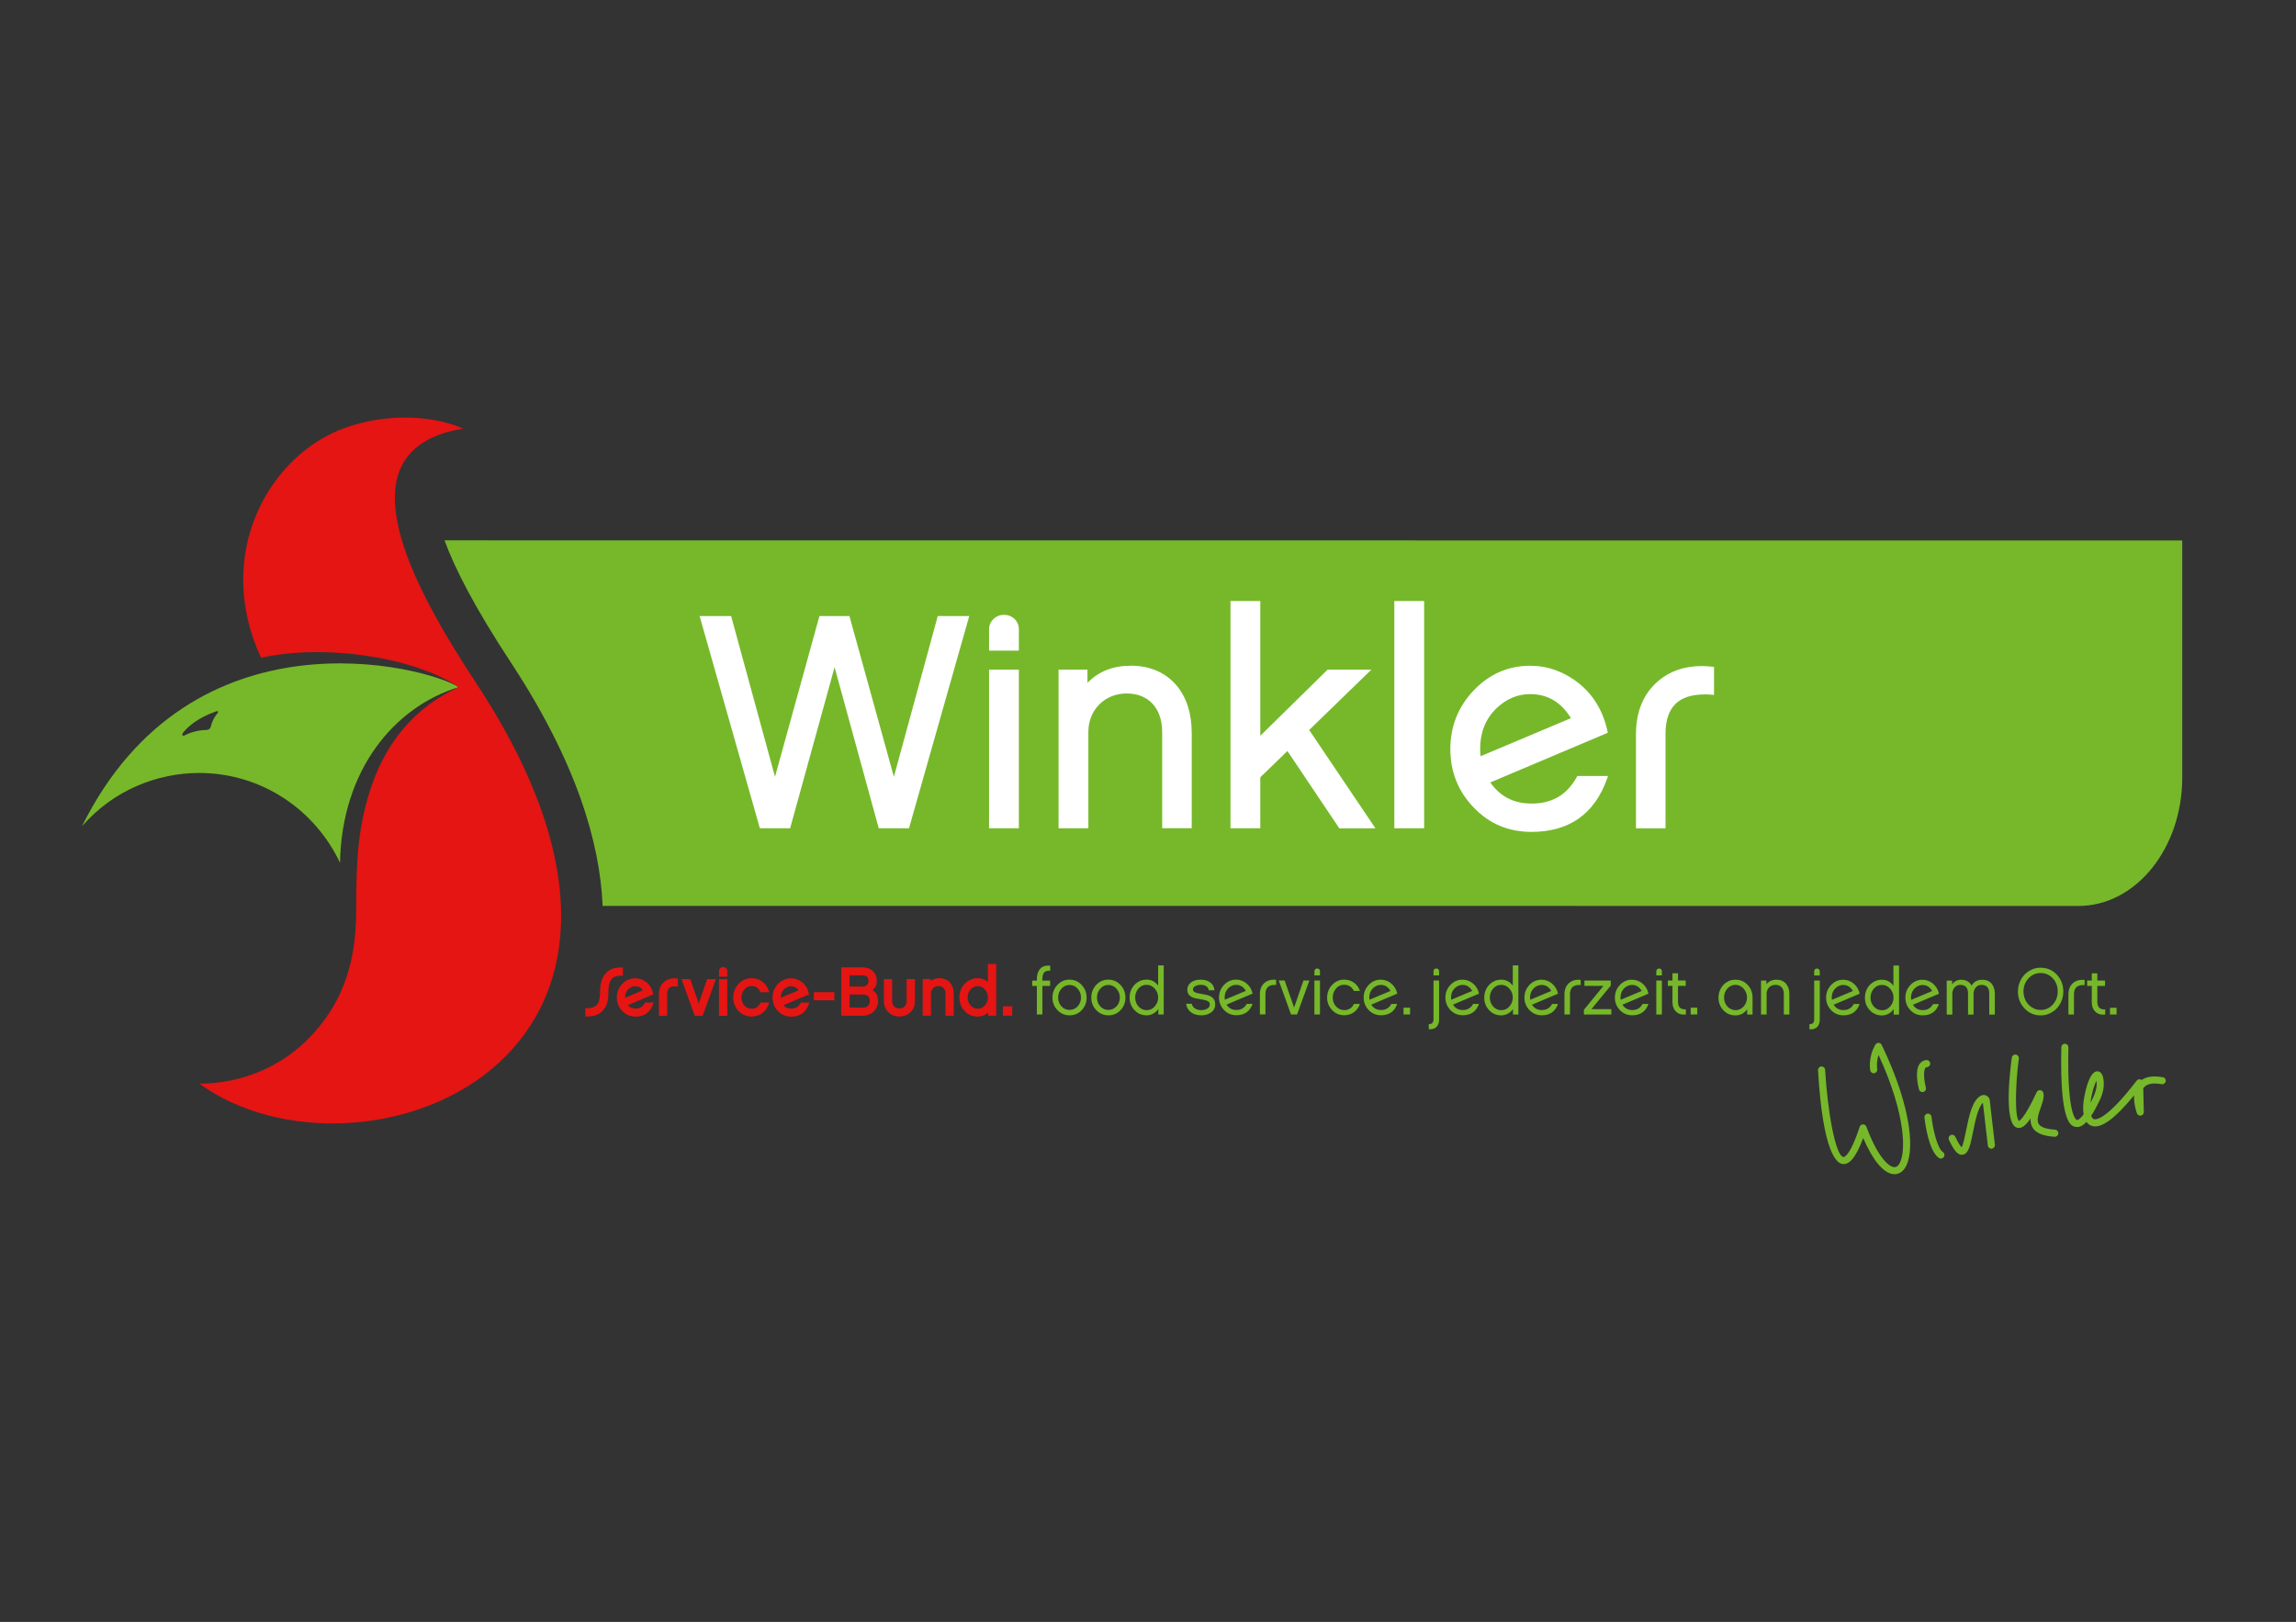 <svg fill="none" height="421" viewBox="0 0 596 421" width="596" xmlns="http://www.w3.org/2000/svg"><rect x="0" y="0" width="596" height="421" fill="#333333" stroke="none"/><path d="m487.657 270.695c-.34-.01-.66.16-.83.45-1.96 3.31-1.37 6.55-1.35 6.69.1.5.58.82 1.07.73.5-.09.83-.57.74-1.07 0-.02-.29-1.67.35-3.67 7.31 15.889 7.16 25.839 5.26 28.449-.5.69-.99.71-1.31.66-1.57-.22-4.38-3.1-7.11-10.49-.14-.37-.49-.6-.88-.6s-.74.26-.86.63c-2.61 7.97-4.15 7.89-4.22 7.84-2.07-.27-4.13-11.92-4.75-22.639-.03-.51-.45-.89-.97-.87-.51.03-.9.47-.87.97 1.23 21.399 4.85 24.169 6.35 24.359 1.87.25 3.55-1.86 5.38-6.75 2.4 5.63 5.14 9 7.67 9.36.1.01.21.02.31.03 1.07.05 2.03-.45 2.74-1.43 2.77-3.8 2.09-15.48-5.93-32.139-.15-.31-.45-.51-.79-.52zm16.939 29.609c-.18.28-.5.43-.81.42-.16 0-.32-.06-.46-.15-2.649-1.72-3.609-9.04-3.779-10.49-.06-.5.3-.96.81-1.02.509-.06.959.3 1.019.81.37 3.25 1.54 8.23 2.95 9.15.43.28.55.85.27 1.27zm11.91-14.64 1.33 11.47c.06.5-.3.96-.81 1.02s-.96-.3-1.02-.81l-1.28-11.08c-1.28 1.15-2.01 4.77-2.55 7.48-.7 3.5-1.17 5.8-2.75 5.99-.09.01-.18.01-.26.01-1.06-.05-2-1.18-3.26-3.89-.21-.46-.01-1.01.45-1.22.46-.22 1.01-.01 1.22.45.86 1.86 1.38 2.5 1.62 2.72.42-.67.87-2.9 1.18-4.43.74-3.67 1.57-7.82 3.86-8.989.45-.23.98-.22 1.43.02.47.25.8.719.86 1.249zm17.799 8.54c-.03.5-.46.89-.96.86h-.02c-2.889-.18-4.729-.91-5.629-2.26-.51-.77-.65-1.62-.59-2.5-1.65 2.43-2.69 2.65-3.56 2.4-3.64-1.07-1.56-16.439-1.31-18.189.07-.5.53-.85 1.04-.78.5.07.85.54.78 1.04-.82 5.77-1.17 15.319.05 16.179.05-.04 1.31-.41 4.57-7.449.16-.35.52-.57.93-.53.39.04.71.32.81.7.27 1.11-.19 2.419-.68 3.809-.57 1.62-1.15 3.29-.49 4.3.54.82 1.96 1.3 4.199 1.44.51.03.89.47.86.98zm27.11-14.589c-2.37-.42-4.21-.18-5.49.71-.08-.06-.17-.1-.26-.14-.37-.12-.78 0-1.02.31-8.09 10.539-10.71 10.159-11.15 9.979-.28-.11-.5-.42-.65-.87.69-1.04 1.41-2.36 2.19-3.98.87-1.829 1.22-3.619 1.02-5.199-.08-.58-.27-2.34-1.65-2.35-2.45 0-3.52 7.569-3.53 7.649-.17 1.36-.17 2.53 0 3.51-1.17 1.58-1.72 1.48-1.75 1.47-.11-.03-2.58-.82-2.21-18.489v-.35c.02-.51-.34-.92-.9-.94-.51 0-.93.4-.94.9v.34c-.41 19.359 2.52 20.059 3.62 20.319.14.03.27.05.41.06.81.03 1.63-.4 2.51-1.34.31.45.71.77 1.19.97 2.38.98 5.96-1.52 11.17-7.859-.13 2.289.68 4.529.73 4.669.16.42.59.67 1.04.59.44-.08.76-.48.75-.93l-.15-6.139c.06-.09.12-.18.19-.26.79-.95 2.33-1.23 4.57-.83.5.09.98-.25 1.07-.75s-.24-.98-.75-1.07zm-18.72 6.339c.3-2.379.98-4.409 1.5-5.439 0 .05.01.1.02.15.21 1.54-.35 3.11-.85 4.159-.25.52-.48.99-.71 1.42 0-.1.02-.19.03-.29zm-43.438-2.519c-.09.02-.18.03-.27.03-.39-.02-.75-.28-.85-.69-.21-.78-1.17-4.78.17-6.64.42-.59 1.03-.93 1.76-.98.519-.03.949.35.979.86.04.51-.349.95-.859.98-.18.01-.29.07-.39.21-.62.86-.3 3.5.12 5.1.13.49-.16 1-.66 1.13z" fill="#76b82a"/><path d="m269.835 251.686c-.46.63-.69 1.459-.69 2.499v.34h-1.2v1.39h1.2v7.4h1.44v-7.4h2v-1.39h-2v-.34c0-.29.03-.62.1-.98.17-.909.82-1.319 1.93-1.229v-1.32c-.19-.02-.36-.03-.53-.03-.99 0-1.75.36-2.26 1.06zm7.8 2.589c-1.25 0-2.29.46-3.15 1.37s-1.28 2-1.28 3.29.41 2.33 1.25 3.22c.87.92 1.93 1.39 3.18 1.39s2.29-.44 3.15-1.33c.86-.91 1.28-1.99 1.28-3.27s-.43-2.36-1.27-3.27c-.84-.92-1.9-1.39-3.17-1.39zm2.16 6.88c-.58.65-1.3.98-2.16.98s-1.56-.31-2.12-.94c-.57-.63-.84-1.39-.84-2.26s.27-1.63.84-2.28c.56-.67 1.27-.99 2.12-.99s1.56.33 2.12.99c.57.65.85 1.4.85 2.28s-.27 1.59-.82 2.23zm7.92-6.88c-1.25 0-2.29.46-3.15 1.37s-1.28 2-1.28 3.29.41 2.33 1.25 3.22c.87.92 1.93 1.39 3.18 1.39s2.29-.44 3.15-1.33c.85-.91 1.28-1.99 1.28-3.27s-.43-2.36-1.27-3.27c-.84-.92-1.9-1.39-3.17-1.39zm2.16 6.88c-.58.65-1.3.98-2.16.98s-1.56-.31-2.12-.94c-.57-.63-.84-1.39-.84-2.26s.27-1.63.84-2.28c.56-.67 1.27-.99 2.12-.99s1.56.33 2.12.99c.57.65.86 1.4.86 2.28s-.27 1.59-.82 2.23zm10.759-5.32c-.77-1.04-1.76-1.56-2.99-1.56-.63 0-1.22.12-1.75.36-1.69.77-2.669 2.41-2.669 4.28 0 1.27.409 2.35 1.229 3.24.84.92 1.9 1.39 3.18 1.39 1.22 0 2.36-.63 3.05-1.64v1.42h1.4v-12.739h-1.45v5.259zm-.86 5.38c-.56.67-1.28.99-2.14.99-.41 0-.8-.09-1.16-.26-1.11-.53-1.8-1.73-1.8-3.01 0-.87.27-1.64.8-2.28.57-.69 1.28-1.03 2.16-1.03s1.56.34 2.16 1.03c.56.65.84 1.4.84 2.28s-.29 1.61-.86 2.28zm15.67-.55c0 .94-.38 1.68-1.15 2.19-.67.46-1.49.69-2.46.69-2.19 0-3.71-1.16-3.94-3.01h1.47c.1.55.41.98.91 1.27.45.26.96.39 1.56.39.53 0 1.01-.1 1.42-.31.53-.26.79-.63.79-1.13 0-.33-.1-.58-.33-.77-.15-.12-.41-.24-.79-.36-.33-.09-.77-.19-1.35-.27-.65-.1-1.11-.19-1.37-.26-1.34-.34-2-1.08-2-2.19 0-.7.27-1.3.84-1.8.63-.55 1.51-.82 2.62-.82.98 0 1.76.22 2.4.65.7.48 1.11 1.18 1.2 2.11h-1.47c-.21-.94-.91-1.42-2.12-1.42-.46 0-.89.09-1.27.27-.5.22-.74.55-.74.96s.38.74 1.15.92c.27.07.68.15 1.23.24s.96.17 1.23.24c1.46.36 2.17 1.16 2.17 2.41zm8.11-5.43c-.8-.63-1.69-.96-2.69-.96-1.23 0-2.28.46-3.15 1.39-.86.91-1.28 2-1.28 3.25s.43 2.35 1.3 3.25c.87.91 1.93 1.35 3.22 1.35 2.09 0 3.49-.98 4.19-2.94h-1.51c-.58 1.04-1.47 1.58-2.69 1.58-1.11 0-1.95-.46-2.55-1.39l6.76-2.86c-.24-1.11-.77-2-1.61-2.67zm-5.61 4.26c-.03-.19-.05-.39-.05-.6 0-.98.33-1.76.96-2.4.6-.56 1.27-.86 2.02-.86 1.08 0 1.92.51 2.52 1.56l-5.44 2.29zm12.729-5.2c.19 0 .39.02.58.03v1.35c-.15-.02-.29-.02-.41-.02-1.57 0-2.36.79-2.36 2.38v5.27h-1.44v-5.24c0-1.28.41-2.28 1.25-2.98.63-.53 1.44-.8 2.38-.8zm7.68.21h1.54l-3.2 8.82h-1.56l-3.2-8.82h1.54l2.45 7.02zm2.84 0h1.45v8.82h-1.45zm1.45-2.429v1.099h-1.45v-1.099c0-.39.33-.7.72-.7s.74.29.74.7zm4.12 4.569c-.53.65-.81 1.4-.81 2.28 0 1.3.67 2.46 1.81 3.01.36.17.74.26 1.15.26 1.16 0 2.02-.53 2.55-1.61h1.56c-.62 1.83-2.17 2.94-4.11 2.94-1.25 0-2.29-.46-3.15-1.37-.84-.91-1.27-1.99-1.27-3.24 0-1.85 1.04-3.51 2.7-4.28.53-.24 1.11-.36 1.71-.36 1.93 0 3.49 1.11 4.11 2.94h-1.56c-.57-1.08-1.4-1.61-2.55-1.61-.86 0-1.57.34-2.16 1.03zm14.339-1.4c-.8-.63-1.69-.96-2.689-.96-1.23 0-2.28.46-3.15 1.39-.85.91-1.28 2-1.28 3.25s.43 2.35 1.3 3.25c.87.91 1.93 1.35 3.22 1.35 2.089 0 3.489-.98 4.189-2.94h-1.51c-.58 1.04-1.47 1.58-2.69 1.58-1.109 0-1.949-.46-2.549-1.39l6.759-2.86c-.24-1.11-.77-2-1.61-2.67zm-5.609 4.26c-.03-.19-.05-.39-.05-.6 0-.98.33-1.76.96-2.4.6-.56 1.27-.86 2.019-.86 1.08 0 1.92.51 2.52 1.56l-5.439 2.29zm8.829 2.05h1.71v1.76h-1.71zm7.79-7.05h1.45v10.07c0 .84-.2 1.49-.63 1.93-.46.5-1.15.72-2.05.65v-1.35c.82.05 1.23-.36 1.23-1.2zm1.45-2.429v1.099h-1.45v-1.099c0-.39.33-.7.72-.7s.74.29.74.7zm8.76 3.169c-.8-.63-1.69-.96-2.69-.96-1.23 0-2.28.46-3.15 1.39-.86.91-1.28 2-1.28 3.25s.43 2.35 1.3 3.25c.87.91 1.93 1.35 3.22 1.35 2.09 0 3.49-.98 4.19-2.94h-1.51c-.58 1.04-1.47 1.58-2.69 1.58-1.11 0-1.95-.46-2.55-1.39l6.76-2.86c-.24-1.11-.77-2-1.61-2.67zm-5.61 4.26c-.03-.19-.05-.39-.05-.6 0-.98.33-1.76.96-2.4.6-.56 1.27-.86 2.02-.86 1.08 0 1.92.51 2.52 1.56l-5.44 2.29zm15.979-3.66c-.77-1.04-1.76-1.56-2.99-1.56-.63 0-1.219.12-1.749.36-1.69.77-2.67 2.41-2.67 4.28 0 1.27.41 2.35 1.23 3.24.84.92 1.9 1.39 3.18 1.39 1.219 0 2.359-.63 3.049-1.64v1.42h1.4v-12.739h-1.45v5.259zm-.86 5.38c-.56.67-1.279.99-2.139.99-.41 0-.8-.09-1.16-.26-1.11-.53-1.8-1.73-1.8-3.01 0-.87.27-1.64.8-2.28.57-.69 1.28-1.03 2.16-1.03s1.559.34 2.159 1.03c.56.65.84 1.4.84 2.28s-.29 1.61-.86 2.28zm11-5.97c-.8-.63-1.69-.96-2.69-.96-1.23 0-2.28.46-3.15 1.39-.85.91-1.28 2-1.28 3.25s.43 2.35 1.3 3.25c.87.91 1.93 1.35 3.22 1.35 2.09 0 3.49-.98 4.19-2.94h-1.51c-.58 1.04-1.47 1.58-2.69 1.58-1.11 0-1.95-.46-2.55-1.39l6.76-2.86c-.24-1.11-.77-2-1.61-2.67zm-5.61 4.26c-.03-.19-.05-.39-.05-.6 0-.98.33-1.76.96-2.4.6-.56 1.27-.86 2.02-.86 1.08 0 1.92.51 2.52 1.56l-5.44 2.29zm12.51-5.2c.19 0 .39.02.58.03v1.35c-.15-.02-.29-.02-.41-.02-1.57 0-2.36.79-2.36 2.38v5.27h-1.44v-5.24c0-1.28.41-2.28 1.25-2.98.63-.53 1.44-.8 2.38-.8zm3.37 7.62h5.17v1.4h-7.12v-1.22l5.07-6.21h-4.93v-1.39h6.83v1.32l-5.01 6.09zm13.209-6.68c-.8-.63-1.69-.96-2.69-.96-1.23 0-2.279.46-3.149 1.39-.86.91-1.28 2-1.28 3.25s.43 2.35 1.3 3.25c.87.91 1.929 1.35 3.219 1.35 2.09 0 3.49-.98 4.19-2.94h-1.51c-.58 1.04-1.47 1.58-2.69 1.58-1.11 0-1.95-.46-2.549-1.39l6.759-2.86c-.24-1.11-.77-2-1.61-2.67zm-5.609 4.26c-.03-.19-.05-.39-.05-.6 0-.98.33-1.76.96-2.4.599-.56 1.269-.86 2.019-.86 1.08 0 1.92.51 2.52 1.56l-5.439 2.29zm10.689-7.429v1.099h-1.45v-1.099c0-.39.33-.7.72-.7s.74.29.74.7zm-1.45 2.429h1.45v8.82h-1.45zm6.26 7.14c.33.26.79.36 1.42.34v1.33c-.17.02-.34.03-.5.03-.84 0-1.51-.24-2-.72-.65-.6-.98-1.44-.98-2.53v-4.21h-1.2v-1.39h1.2v-1.88h1.44v1.88h2v1.39h-2v4.21c0 .74.2 1.25.62 1.54zm2.67-.09h1.71v1.76h-1.71zm11.64-7.27c-.62 0-1.2.12-1.73.34-1.66.75-2.7 2.43-2.7 4.3 0 1.27.41 2.35 1.22 3.24.84.92 1.9 1.39 3.18 1.39s2.29-.53 3.05-1.59v1.37h1.399v-4.4c0-1.27-.41-2.36-1.249-3.27-.84-.91-1.88-1.37-3.17-1.37zm2.74 5.91c-.24.6-.6 1.08-1.06 1.44-.5.38-1.06.56-1.68.56-.41 0-.79-.09-1.15-.26-1.16-.53-1.83-1.71-1.83-3.01 0-.46.09-.91.24-1.3.43-1.18 1.51-2 2.74-2 .39 0 .79.09 1.15.26 1.11.55 1.83 1.76 1.83 3.05 0 .46-.08.87-.24 1.27zm10.369-4.86c.58.67.87 1.58.87 2.69v5.31h-1.44v-5.36c0-1.42-.77-2.35-2.16-2.35s-2.31.99-2.31 2.31v5.39h-1.45v-8.82h1.4v.96c.63-.79 1.49-1.18 2.57-1.18s1.9.34 2.52 1.04zm8.76-3.249v1.099h-1.46v-1.099c0-.39.33-.7.72-.7s.74.29.74.7zm-1.46 2.429h1.46v10.07c0 .84-.21 1.49-.63 1.93-.46.5-1.15.72-2.05.65v-1.35c.82.05 1.23-.36 1.23-1.2v-10.1zm10.22.74c-.8-.63-1.69-.96-2.69-.96-1.23 0-2.28.46-3.15 1.39-.85.91-1.28 2-1.28 3.25s.43 2.35 1.3 3.25c.87.91 1.93 1.35 3.22 1.35 2.09 0 3.49-.98 4.19-2.94h-1.51c-.58 1.04-1.47 1.58-2.69 1.58-1.11 0-1.95-.46-2.55-1.39l6.76-2.86c-.24-1.11-.77-2-1.61-2.67zm-5.61 4.26c-.03-.19-.05-.39-.05-.6 0-.98.33-1.76.96-2.4.6-.56 1.27-.86 2.02-.86 1.08 0 1.92.51 2.52 1.56l-5.44 2.29zm15.979-3.66c-.77-1.04-1.76-1.56-2.99-1.56-.63 0-1.21.12-1.75.36-1.689.77-2.669 2.41-2.669 4.28 0 1.27.41 2.35 1.229 3.24.84.92 1.9 1.39 3.18 1.39 1.22 0 2.36-.63 3.05-1.64v1.42h1.4v-12.739h-1.46v5.259zm-.86 5.38c-.57.67-1.28.99-2.14.99-.41 0-.8-.09-1.16-.26-1.11-.53-1.8-1.73-1.8-3.01 0-.87.27-1.64.81-2.28.56-.69 1.28-1.03 2.16-1.03s1.56.34 2.16 1.03c.57.65.84 1.4.84 2.28s-.29 1.61-.86 2.28zm11.07-5.97c-.8-.63-1.69-.96-2.69-.96-1.23 0-2.28.46-3.15 1.39-.85.91-1.28 2-1.28 3.25s.43 2.35 1.3 3.25c.87.91 1.93 1.35 3.22 1.35 2.09 0 3.49-.98 4.19-2.94h-1.51c-.58 1.04-1.47 1.58-2.69 1.58-1.11 0-1.95-.46-2.55-1.39l6.76-2.86c-.24-1.11-.77-2-1.61-2.67zm-5.61 4.26c-.03-.19-.05-.39-.05-.6 0-.98.33-1.76.96-2.4.6-.56 1.27-.86 2.02-.86 1.08 0 1.92.51 2.52 1.56l-5.44 2.29zm21.709-1.64v5.46h-1.449v-5.5c0-1.47-.67-2.21-2-2.21-.63 0-1.13.22-1.51.69-.38.46-.56.99-.56 1.63v5.39h-1.44v-5.5c0-1.47-.67-2.21-1.99-2.21-.63 0-1.13.22-1.52.69-.38.46-.56.99-.56 1.63v5.39h-1.46v-8.82h1.4v.96c.6-.79 1.37-1.18 2.34-1.18 1.25 0 2.16.5 2.72 1.51.6-1.01 1.52-1.51 2.75-1.51 2.12 0 3.269 1.44 3.269 3.58zm11.89-6.709c-.8 0-1.57.15-2.29.48-1.11.5-2 1.249-2.64 2.289-.63 1.03-.96 2.16-.96 3.41 0 1.68.55 3.12 1.66 4.33 1.15 1.25 2.55 1.87 4.23 1.87.8 0 1.57-.15 2.29-.48 1.11-.5 2-1.25 2.64-2.29.63-1.04.96-2.17.96-3.42 0-1.69-.55-3.15-1.64-4.33-1.11-1.229-2.53-1.849-4.24-1.849zm3.22 9.499c-.87.98-1.93 1.47-3.22 1.47-.62 0-1.2-.12-1.73-.38-1.71-.77-2.72-2.5-2.72-4.42 0-1.28.41-2.4 1.23-3.32.87-.98 1.93-1.469 3.22-1.469.63 0 1.22.119 1.76.359.84.38 1.51.98 2 1.8.46.79.68 1.66.68 2.64 0 1.28-.41 2.4-1.23 3.32zm7.62-6.35c.19 0 .39.02.58.03v1.35c-.15-.02-.29-.02-.41-.02-1.57 0-2.36.79-2.36 2.38v5.27h-1.44v-5.24c0-1.28.41-2.28 1.25-2.98.63-.53 1.44-.8 2.38-.8zm4.5 7.34c.33.26.79.36 1.42.34v1.33c-.17.02-.34.03-.5.03-.84 0-1.51-.24-2-.72-.65-.6-.98-1.44-.98-2.53v-4.21h-1.2v-1.39h1.2v-1.879h1.44v1.879h2v1.39h-2v4.21c0 .74.21 1.25.62 1.54zm4.379-.09v1.76h-1.709v-1.76z" fill="#76b82a"/><path d="m161.687 253.245v-2.119h-.34c-1.92-.08-3.39.51-4.33 1.769-.83 1.07-1.25 2.6-1.25 4.56 0 .52-.03 1.01-.08 1.46-.26 1.96-1.27 2.79-3.38 2.79h-.35v2.14h.34c.05.01.11.01.16.01.47 0 1.03-.07 1.7-.2 1.11-.24 2.04-.87 2.76-1.89.49-.71.81-1.58.93-2.59.04-.39.07-.96.09-1.62.02-.67.03-1.21.08-1.55.12-.93.48-1.66 1.05-2.17.42-.38 1.19-.58 2.27-.6h.35zm5.66 7.15c-.52.94-1.3 1.4-2.38 1.4-.84 0-1.5-.29-2-.89l6.619-2.8-.06-.28c-.26-1.19-.839-2.16-1.729-2.87-.87-.69-1.85-1.03-2.9-1.03-1.32 0-2.47.5-3.4 1.5-.92.97-1.38 2.15-1.38 3.49s.47 2.53 1.4 3.5 2.1 1.46 3.47 1.46c2.25 0 3.77-1.07 4.519-3.18l.17-.47h-2.209l-.1.18zm-.47-3.36-4.62 1.95s0-.06 0-.09c0-.87.28-1.57.85-2.14.54-.51 1.12-.76 1.78-.76.83 0 1.49.34 2 1.05zm8.759-3.06.32.03v2.06l-.39-.04c-.14-.01-.26-.02-.37-.01-1.39 0-2.01.63-2.01 2.03v5.62h-2.14v-5.59c0-1.39.46-2.48 1.38-3.25.7-.59 1.58-.89 2.6-.89.2 0 .42.02.61.04zm7.92.17h2.29l-3.45 9.52h-2.05l-3.45-9.52h2.29l2.2 6.3 2.18-6.3zm5.24-2.08v1.45h-2.16v-1.45c0-.579.48-1.049 1.07-1.049.62 0 1.09.45 1.09 1.049zm-2.16 2.08h2.16v9.52h-2.16zm6.54 2.72c-.48.59-.72 1.27-.72 2.05 0 1.19.62 2.22 1.62 2.7.32.15.64.22 1 .22 1.04 0 1.77-.46 2.24-1.42l.1-.2h2.26l-.16.46c-.66 1.96-2.36 3.18-4.44 3.18-1.33 0-2.48-.5-3.4-1.48-.9-.98-1.36-2.15-1.36-3.48 0-2 1.11-3.76 2.91-4.6.58-.26 1.2-.39 1.86-.39 2.08 0 3.78 1.22 4.44 3.18l.16.46h-2.26l-.1-.19c-.51-.97-1.22-1.42-2.24-1.42-.75 0-1.37.3-1.89.9zm14.589 3.54c-.52.94-1.3 1.4-2.38 1.4-.84 0-1.5-.29-2-.89l6.62-2.8-.06-.28c-.26-1.19-.84-2.16-1.73-2.87-.87-.69-1.85-1.03-2.9-1.03-1.32 0-2.47.5-3.4 1.5-.92.97-1.379 2.15-1.379 3.49s.469 2.53 1.399 3.5 2.1 1.46 3.47 1.46c2.25 0 3.77-1.07 4.52-3.18l.17-.47h-2.21l-.1.18zm-2.47-4.41c.83 0 1.49.34 2 1.05l-4.62 1.95s0-.06 0-.09c0-.87.28-1.57.85-2.14.54-.51 1.12-.76 1.78-.76zm5.96 1.54h5.34v2.1h-5.34zm15.24-.54c.73-.56 1.1-1.36 1.1-2.37 0-2.16-1.47-3.549-3.76-3.549h-5.47v12.579h5.5c1.14 0 2.11-.35 2.87-1.03.78-.71 1.18-1.65 1.18-2.79 0-1.33-.48-2.28-1.43-2.84zm-5.96-.94v-2.89h3.31c1.11 0 1.6.45 1.6 1.45 0 .91-.58 1.45-1.55 1.45h-3.36zm5.24 3.79c0 1.07-.68 1.7-1.82 1.7h-3.41v-3.41h3.36c1.3 0 1.87.53 1.87 1.7zm9.569-5.71h2.16v5.69c0 1.75-.92 3.14-2.45 3.73-.49.2-1.01.3-1.58.3-1.179 0-2.159-.39-2.899-1.15-.75-.77-1.13-1.73-1.13-2.88v-5.69h2.14v5.69c0 1.17.74 1.93 1.889 1.93 1.15 0 1.87-.76 1.87-1.93zm11.27.94c.64.73.96 1.71.96 2.92v5.66h-2.14v-5.71c0-1.27-.66-2-1.81-2s-1.96.84-1.96 1.96v5.74h-2.15v-9.52h2.1v.48c.61-.47 1.35-.7 2.22-.7 1.17 0 2.1.39 2.78 1.16zm9.82-.17c-.73-.66-1.62-1-2.64-1-.68 0-1.32.13-1.89.39-1.77.81-2.87 2.57-2.87 4.6 0 1.35.45 2.52 1.32 3.47.9 1 2.06 1.5 3.44 1.5 1 0 1.96-.38 2.7-1.06v.83h2.1v-13.439h-2.16v4.689zm-.75 1.96c.51.58.75 1.25.75 2.05s-.25 1.44-.77 2.05c-.5.58-1.11.87-1.87.87-.36 0-.7-.08-1.01-.22-.97-.46-1.6-1.52-1.6-2.7 0-.79.24-1.48.73-2.05.5-.61 1.12-.9 1.89-.9s1.36.3 1.89.91zm7.06 4.32v2.46h-2.41v-2.46z" fill="#e41513"/><path d="m119.068 178.358c-16.699 5.12-30.359 21.439-30.809 45.588-6.55-13.869-20.469-23.319-36.589-23.309-10.59.01-22.069 4.26-30.389 13.83 28.469-57.419 89.297-41.509 97.787-36.119zm-63.018 6.3c-5.09 1.81-7.59 4.289-8.62 5.649-.15.23-.19.41-.08.53.13.18.31.18.68 0 2.18-1.12 4.37-1.34 5.59-1.37.53 0 .95-.29 1.13-.92.33-1.519 1.06-2.649 1.68-3.369.19-.22.24-.36.16-.5-.06-.12-.28-.12-.53-.02z" fill="#76b82a"/><path d="m51.77 281.295c11.12-.07 21.759-4.48 29.369-12.82 6.97-7.64 11.32-17.079 11.32-32.209 0-13.07.48-20.219 3.02-29.209 4.03-14.24 12.45-23.649 23.589-28.699-11.679-7.87-34.879-11.28-51.298-7.62-12.55-27.059 2.24-52.798 21.949-59.738 10.37-3.66 22.24-3.38 30.509.25-32.689 5.36-13.249 40.769 3.41 66.098 65.058 98.907-30.779 133.746-71.868 103.947z" fill="#e41513"/><path d="m566.473 140.279v61.548c-.01 18.409-12.08 33.329-26.95 33.329l-383.088-.02c-.7-16.659-6.979-37.579-23.819-63.178-9.51-14.46-14.639-24.599-17.229-31.709l451.076.03z" fill="#76b82a"/><path d="m243.424 159.898h8.179l-15.639 55.089h-7.86l-11.46-41.809-11.539 41.809h-7.86l-15.64-55.089h8.18l11.39 41.729 11.539-41.729h7.78l11.54 41.729zm17.149-.31c-2.11 0-3.83 1.68-3.83 3.75v5.54h7.74v-5.54c0-2.14-1.68-3.75-3.91-3.75zm-3.83 55.399h7.74v-41.169h-7.74zm36.639-42.179c-4.51 0-8.23 1.49-11.09 4.43v-3.42h-7.509v41.169h7.739v-25.06c0-5.659 4.27-9.929 9.93-9.929s9.23 3.77 9.23 10.079v24.9h7.669v-24.67c0-5.219-1.38-9.449-4.109-12.579-2.87-3.27-6.86-4.94-11.85-4.94zm62.588 1.01h-11.35l-17.469 17.169v-34.978h-7.74v58.978h7.74v-13.23l7.04-6.82 13.469 20.06h9.38l-17.199-25.52 16.129-15.649zm5.97 41.169h7.74v-58.978h-7.74zm47.498-13.57h7.98l-.27.76c-3.25 9.12-9.84 13.75-19.579 13.75-6.02 0-10.93-2.07-15.02-6.32-4.03-4.18-6.07-9.29-6.07-15.16 0-5.869 2.01-10.949 5.99-15.159 4.06-4.3 9.01-6.48 14.72-6.48 4.56 0 8.779 1.51 12.559 4.48 3.87 3.08 6.39 7.27 7.51 12.449l.1.46-30.509 12.9c2.6 3.68 6.12 5.48 10.73 5.48 5.31 0 9.139-2.24 11.709-6.86l.16-.29zm-21.049-17.519c-2.81 2.81-4.17 6.239-4.17 10.469 0 .65.04 1.3.12 1.92l23.449-9.879c-2.59-4.2-6.069-6.24-10.609-6.24-3.25 0-6.12 1.22-8.79 3.73zm56.028-10.85c-.83-.08-1.8-.16-2.7-.16-4.41 0-8.169 1.27-11.169 3.79-3.9 3.26-5.88 7.96-5.88 13.959v24.36h7.67v-24.51c0-6.889 3.32-10.239 10.159-10.239.53 0 1.13 0 1.8.07l.63.07v-7.29l-.52-.05z" fill="#fff"/></svg>